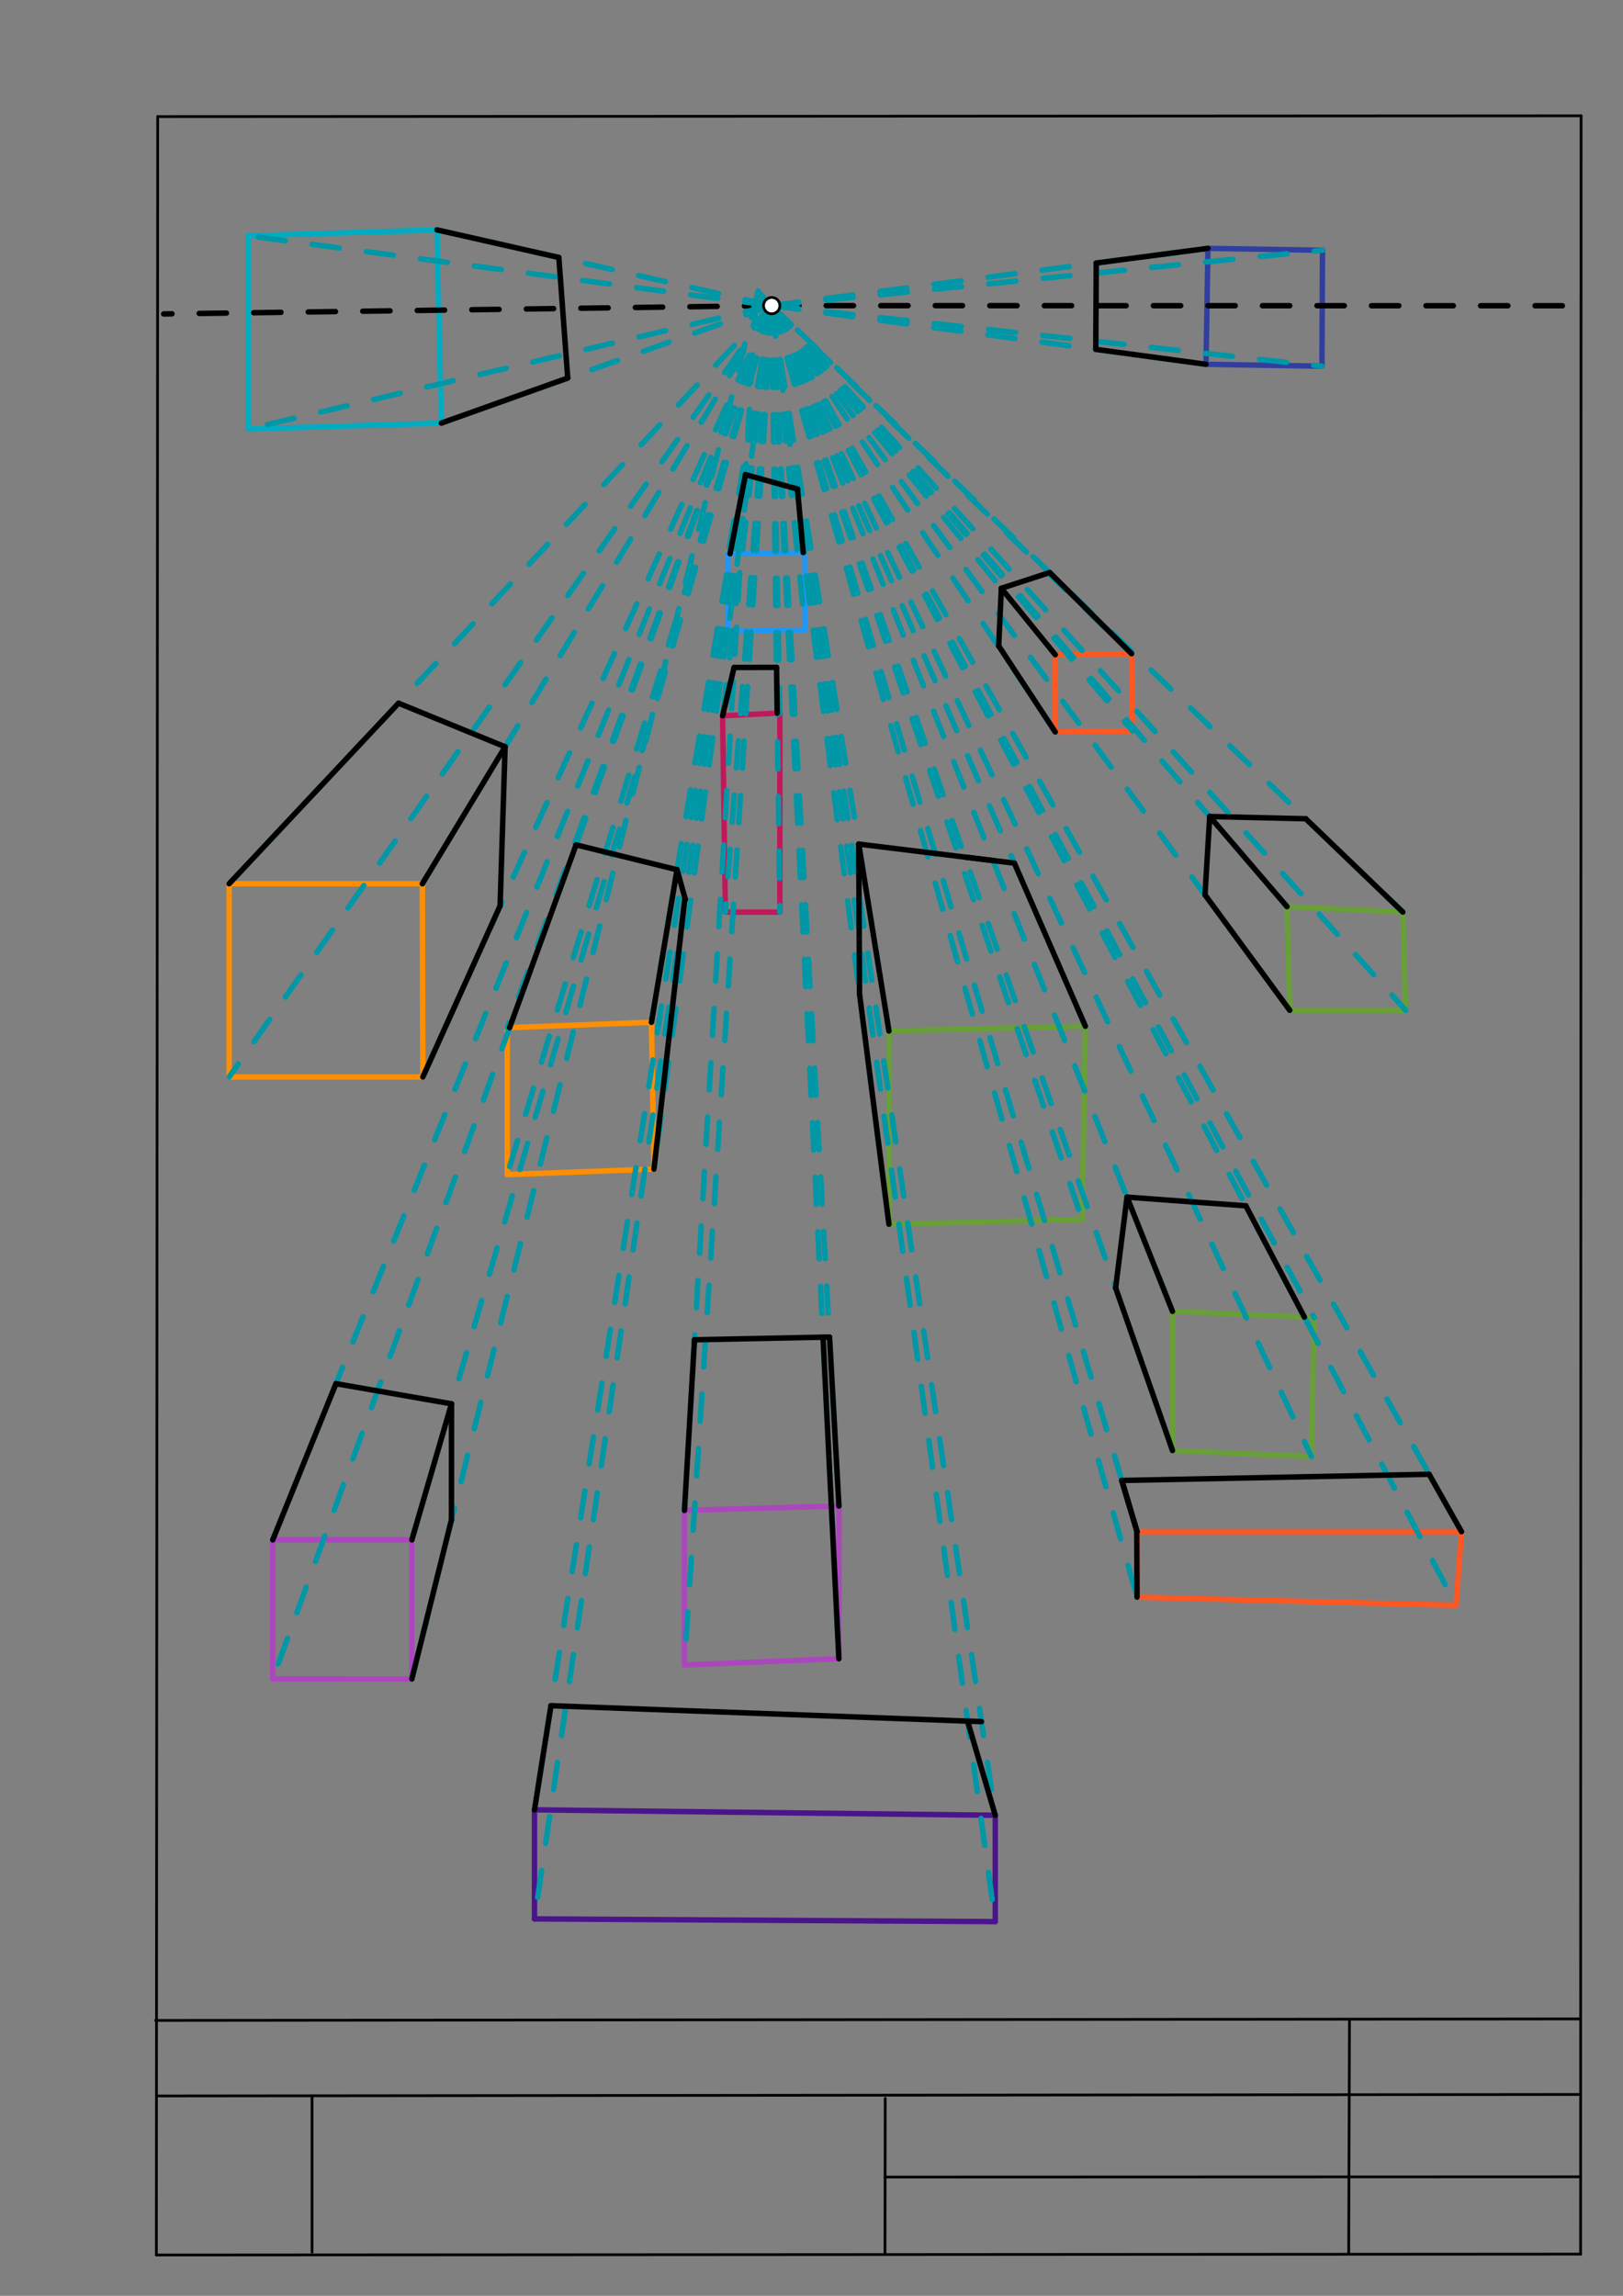 <svg xmlns="http://www.w3.org/2000/svg" class="svg--1it" height="100%" preserveAspectRatio="xMidYMid meet" viewBox="0 0 595.276 841.89" width="100%"><rect x="0" y="0" width="595.276" height="841.89" fill="#808080" stroke="none"/><defs><marker id="marker-arrow" markerHeight="16" markerUnits="userSpaceOnUse" markerWidth="24" orient="auto-start-reverse" refX="24" refY="4" viewBox="0 0 24 8"><path d="M 0 0 L 24 4 L 0 8 z" stroke="inherit"></path></marker></defs><g class="aux-layer--1FB"><g class="element--2qn"><line stroke="#bbbbbb" stroke-dasharray="none" stroke-linecap="round" stroke-width="1" x1="64.45" x2="64.8" y1="768.593" y2="768.592"></line></g></g><g class="main-layer--3Vd"><g class="element--2qn"><line stroke="#000000" stroke-dasharray="none" stroke-linecap="round" stroke-width="1" x1="57.35" x2="579.727" y1="826.927" y2="826.6"></line></g><g class="element--2qn"><line stroke="#000000" stroke-dasharray="none" stroke-linecap="round" stroke-width="1" x1="57.843" x2="579.9" y1="42.752" y2="42.47"></line></g><g class="element--2qn"><line stroke="#000000" stroke-dasharray="none" stroke-linecap="round" stroke-width="1" x1="57.843" x2="57.35" y1="42.752" y2="826.927"></line></g><g class="element--2qn"><line stroke="#000000" stroke-dasharray="none" stroke-linecap="round" stroke-width="1" x1="579.9" x2="579.727" y1="42.47" y2="826.6"></line></g><g class="element--2qn"><line stroke="#000000" stroke-dasharray="none" stroke-linecap="round" stroke-width="1" x1="57.054" x2="579.396" y1="740.9" y2="740.35"></line></g><g class="element--2qn"><line stroke="#000000" stroke-dasharray="none" stroke-linecap="round" stroke-width="1" x1="57.387" x2="578.961" y1="768.6" y2="768.051"></line></g><g class="element--2qn"><line stroke="#000000" stroke-dasharray="none" stroke-linecap="round" stroke-width="1" x1="114.45" x2="114.45" y1="825.891" y2="769.198"></line></g><g class="element--2qn"><line stroke="#000000" stroke-dasharray="none" stroke-linecap="round" stroke-width="1" x1="494.672" x2="494.954" y1="826.095" y2="741.056"></line></g><g class="element--2qn"><line stroke="#000000" stroke-dasharray="none" stroke-linecap="round" stroke-width="1" x1="324.594" x2="324.673" y1="826.207" y2="769.514"></line></g><g class="element--2qn"><line stroke="#000000" stroke-dasharray="none" stroke-linecap="round" stroke-width="1" x1="579.75" x2="324.632" y1="798.254" y2="798.347"></line></g><g class="element--2qn"><line stroke="#FF8F00" stroke-dasharray="none" stroke-linecap="round" stroke-width="2" x1="84.038" x2="154.904" y1="324.075" y2="324.075"></line></g><g class="element--2qn"><line stroke="#FF8F00" stroke-dasharray="none" stroke-linecap="round" stroke-width="2" x1="154.904" x2="155.086" y1="324.075" y2="394.941"></line></g><g class="element--2qn"><line stroke="#FF8F00" stroke-dasharray="none" stroke-linecap="round" stroke-width="2" x1="84.038" x2="84.038" y1="324.075" y2="394.941"></line></g><g class="element--2qn"><line stroke="#FF8F00" stroke-dasharray="none" stroke-linecap="round" stroke-width="2" x1="84.038" x2="155.086" y1="394.941" y2="394.941"></line></g><g class="element--2qn"><line stroke="#FF5722" stroke-dasharray="none" stroke-linecap="round" stroke-width="2" x1="387.038" x2="387.038" y1="240.075" y2="268.421"></line></g><g class="element--2qn"><line stroke="#FF5722" stroke-dasharray="none" stroke-linecap="round" stroke-width="2" x1="387.038" x2="415.382" y1="268.421" y2="268.058"></line></g><g class="element--2qn"><line stroke="#FF5722" stroke-dasharray="none" stroke-linecap="round" stroke-width="2" x1="415.382" x2="415.033" y1="268.058" y2="239.713"></line></g><g class="element--2qn"><line stroke="#FF5722" stroke-dasharray="none" stroke-linecap="round" stroke-width="2" x1="415.033" x2="387.038" y1="239.713" y2="240.075"></line></g><g class="element--2qn"><line stroke="#689F38" stroke-dasharray="none" stroke-linecap="round" stroke-width="2" x1="326.038" x2="326.038" y1="378.075" y2="448.941"></line></g><g class="element--2qn"><line stroke="#689F38" stroke-dasharray="none" stroke-linecap="round" stroke-width="2" x1="326.038" x2="396.882" y1="448.941" y2="447.188"></line></g><g class="element--2qn"><line stroke="#689F38" stroke-dasharray="none" stroke-linecap="round" stroke-width="2" x1="396.882" x2="398.084" y1="447.188" y2="376.332"></line></g><g class="element--2qn"><line stroke="#689F38" stroke-dasharray="none" stroke-linecap="round" stroke-width="2" x1="326.038" x2="398.084" y1="378.075" y2="376.332"></line></g><g class="element--2qn"><line stroke="#2196F3" stroke-dasharray="none" stroke-linecap="round" stroke-width="2" x1="267.038" x2="267.038" y1="203.075" y2="231.421"></line></g><g class="element--2qn"><line stroke="#2196F3" stroke-dasharray="none" stroke-linecap="round" stroke-width="2" x1="267.038" x2="295.38" y1="231.421" y2="230.954"></line></g><g class="element--2qn"><line stroke="#2196F3" stroke-dasharray="none" stroke-linecap="round" stroke-width="2" x1="295.38" x2="295.019" y1="230.954" y2="202.61"></line></g><g class="element--2qn"><line stroke="#2196F3" stroke-dasharray="none" stroke-linecap="round" stroke-width="2" x1="267.038" x2="295.019" y1="203.075" y2="202.61"></line></g><g class="element--2qn"><line stroke="#303F9F" stroke-dasharray="none" stroke-linecap="round" stroke-width="2" x1="443.038" x2="442.341" y1="91.075" y2="133.589"></line></g><g class="element--2qn"><line stroke="#303F9F" stroke-dasharray="none" stroke-linecap="round" stroke-width="2" x1="442.341" x2="484.855" y1="133.589" y2="134.285"></line></g><g class="element--2qn"><line stroke="#303F9F" stroke-dasharray="none" stroke-linecap="round" stroke-width="2" x1="484.855" x2="485.058" y1="134.285" y2="91.766"></line></g><g class="element--2qn"><line stroke="#303F9F" stroke-dasharray="none" stroke-linecap="round" stroke-width="2" x1="443.038" x2="485.058" y1="91.075" y2="91.766"></line></g><g class="element--2qn"><line stroke="#AB47BC" stroke-dasharray="none" stroke-linecap="round" stroke-width="2" x1="100.038" x2="100.038" y1="564.675" y2="615.699"></line></g><g class="element--2qn"><line stroke="#AB47BC" stroke-dasharray="none" stroke-linecap="round" stroke-width="2" x1="100.038" x2="151.061" y1="615.699" y2="615.666"></line></g><g class="element--2qn"><line stroke="#AB47BC" stroke-dasharray="none" stroke-linecap="round" stroke-width="2" x1="100.038" x2="151.061" y1="564.675" y2="564.675"></line></g><g class="element--2qn"><line stroke="#AB47BC" stroke-dasharray="none" stroke-linecap="round" stroke-width="2" x1="151.061" x2="151.061" y1="564.675" y2="615.666"></line></g><g class="element--2qn"><line stroke="#FF8F00" stroke-dasharray="none" stroke-linecap="round" stroke-width="2" x1="186.038" x2="186.038" y1="376.875" y2="430.733"></line></g><g class="element--2qn"><line stroke="#FF8F00" stroke-dasharray="none" stroke-linecap="round" stroke-width="2" x1="186.038" x2="239.858" y1="430.733" y2="428.725"></line></g><g class="element--2qn"><line stroke="#FF8F00" stroke-dasharray="none" stroke-linecap="round" stroke-width="2" x1="239.858" x2="238.935" y1="428.725" y2="374.875"></line></g><g class="element--2qn"><line stroke="#FF8F00" stroke-dasharray="none" stroke-linecap="round" stroke-width="2" x1="238.935" x2="186.038" y1="374.875" y2="376.875"></line></g><g class="element--2qn"><line stroke="#689F38" stroke-dasharray="none" stroke-linecap="round" stroke-width="2" x1="430.038" x2="430.038" y1="480.875" y2="531.899"></line></g><g class="element--2qn"><line stroke="#689F38" stroke-dasharray="none" stroke-linecap="round" stroke-width="2" x1="430.038" x2="481.011" y1="531.899" y2="534.161"></line></g><g class="element--2qn"><line stroke="#689F38" stroke-dasharray="none" stroke-linecap="round" stroke-width="2" x1="481.011" x2="481.976" y1="534.161" y2="483.146"></line></g><g class="element--2qn"><line stroke="#689F38" stroke-dasharray="none" stroke-linecap="round" stroke-width="2" x1="430.038" x2="481.976" y1="480.875" y2="483.146"></line></g><g class="element--2qn"><line stroke="#AB47BC" stroke-dasharray="none" stroke-linecap="round" stroke-width="2" x1="251.038" x2="251.038" y1="553.875" y2="610.568"></line></g><g class="element--2qn"><line stroke="#AB47BC" stroke-dasharray="none" stroke-linecap="round" stroke-width="2" x1="251.038" x2="307.683" y1="610.568" y2="608.259"></line></g><g class="element--2qn"><line stroke="#AB47BC" stroke-dasharray="none" stroke-linecap="round" stroke-width="2" x1="251.038" x2="307.707" y1="553.875" y2="552.256"></line></g><g class="element--2qn"><line stroke="#AB47BC" stroke-dasharray="none" stroke-linecap="round" stroke-width="2" x1="307.707" x2="307.683" y1="552.256" y2="608.259"></line></g><g class="element--2qn"><line stroke="#00ACC1" stroke-dasharray="none" stroke-linecap="round" stroke-width="2" x1="91.038" x2="91.038" y1="86.475" y2="157.341"></line></g><g class="element--2qn"><line stroke="#00ACC1" stroke-dasharray="none" stroke-linecap="round" stroke-width="2" x1="91.038" x2="161.87" y1="157.341" y2="155.15"></line></g><g class="element--2qn"><line stroke="#00ACC1" stroke-dasharray="none" stroke-linecap="round" stroke-width="2" x1="161.87" x2="160.262" y1="155.15" y2="84.302"></line></g><g class="element--2qn"><line stroke="#00ACC1" stroke-dasharray="none" stroke-linecap="round" stroke-width="2" x1="91.038" x2="160.262" y1="86.475" y2="84.302"></line></g><g class="element--2qn"><line stroke="#689F38" stroke-dasharray="none" stroke-linecap="round" stroke-width="2" x1="472.038" x2="473.038" y1="332.475" y2="370.475"></line></g><g class="element--2qn"><line stroke="#689F38" stroke-dasharray="none" stroke-linecap="round" stroke-width="2" x1="473.038" x2="515.557" y1="370.475" y2="370.475"></line></g><g class="element--2qn"><line stroke="#689F38" stroke-dasharray="none" stroke-linecap="round" stroke-width="2" x1="472.038" x2="514.511" y1="332.475" y2="334.451"></line></g><g class="element--2qn"><line stroke="#689F38" stroke-dasharray="none" stroke-linecap="round" stroke-width="2" x1="514.511" x2="515.557" y1="334.451" y2="370.475"></line></g><g class="element--2qn"><line stroke="#C2185B" stroke-dasharray="none" stroke-linecap="round" stroke-width="2" x1="265.038" x2="266.038" y1="262.475" y2="334.475"></line></g><g class="element--2qn"><line stroke="#C2185B" stroke-dasharray="none" stroke-linecap="round" stroke-width="2" x1="266.038" x2="286.038" y1="334.475" y2="334.475"></line></g><g class="element--2qn"><line stroke="#C2185B" stroke-dasharray="none" stroke-linecap="round" stroke-width="2" x1="286.038" x2="286.038" y1="334.475" y2="261.475"></line></g><g class="element--2qn"><line stroke="#C2185B" stroke-dasharray="none" stroke-linecap="round" stroke-width="2" x1="265.038" x2="286.038" y1="262.475" y2="261.475"></line></g><g class="element--2qn"><line stroke="#4A148C" stroke-dasharray="none" stroke-linecap="round" stroke-width="2" x1="196.038" x2="196.038" y1="663.675" y2="703.675"></line></g><g class="element--2qn"><line stroke="#4A148C" stroke-dasharray="none" stroke-linecap="round" stroke-width="2" x1="196.038" x2="365.038" y1="703.675" y2="704.675"></line></g><g class="element--2qn"><line stroke="#4A148C" stroke-dasharray="none" stroke-linecap="round" stroke-width="2" x1="196.038" x2="365.038" y1="663.675" y2="665.675"></line></g><g class="element--2qn"><line stroke="#4A148C" stroke-dasharray="none" stroke-linecap="round" stroke-width="2" x1="365.038" x2="365.038" y1="665.675" y2="704.675"></line></g><g class="element--2qn"><line stroke="#FF5722" stroke-dasharray="none" stroke-linecap="round" stroke-width="2" x1="417.038" x2="417.038" y1="561.675" y2="585.675"></line></g><g class="element--2qn"><line stroke="#FF5722" stroke-dasharray="none" stroke-linecap="round" stroke-width="2" x1="417.038" x2="534.038" y1="585.675" y2="588.675"></line></g><g class="element--2qn"><line stroke="#FF5722" stroke-dasharray="none" stroke-linecap="round" stroke-width="2" x1="534.038" x2="536.038" y1="588.675" y2="561.675"></line></g><g class="element--2qn"><line stroke="#FF5722" stroke-dasharray="none" stroke-linecap="round" stroke-width="2" x1="536.038" x2="417.038" y1="561.675" y2="561.675"></line></g><g class="element--2qn"><line stroke="#000000" stroke-dasharray="10" stroke-linecap="round" stroke-width="2" x1="283.038" x2="60.038" y1="112.075" y2="115.125"></line></g><g class="element--2qn"><line stroke="#000000" stroke-dasharray="10" stroke-linecap="round" stroke-width="2" x1="283.038" x2="579.885" y1="112.075" y2="112.125"></line></g><g class="element--2qn"><line stroke="#0097A7" stroke-dasharray="10" stroke-linecap="round" stroke-width="2" x1="283.038" x2="91.038" y1="112.075" y2="157.341"></line></g><g class="element--2qn"><line stroke="#0097A7" stroke-dasharray="10" stroke-linecap="round" stroke-width="2" x1="283.038" x2="91.038" y1="112.075" y2="86.475"></line></g><g class="element--2qn"><line stroke="#0097A7" stroke-dasharray="10" stroke-linecap="round" stroke-width="2" x1="283.038" x2="160.262" y1="112.075" y2="84.302"></line></g><g class="element--2qn"><line stroke="#0097A7" stroke-dasharray="10" stroke-linecap="round" stroke-width="2" x1="283.038" x2="161.87" y1="112.075" y2="155.15"></line></g><g class="element--2qn"><line stroke="#0097A7" stroke-dasharray="10" stroke-linecap="round" stroke-width="2" x1="283.038" x2="443.038" y1="112.075" y2="91.075"></line></g><g class="element--2qn"><line stroke="#0097A7" stroke-dasharray="10" stroke-linecap="round" stroke-width="2" x1="283.038" x2="442.341" y1="112.075" y2="133.589"></line></g><g class="element--2qn"><line stroke="#0097A7" stroke-dasharray="10" stroke-linecap="round" stroke-width="2" x1="283.038" x2="485.058" y1="112.075" y2="91.766"></line></g><g class="element--2qn"><line stroke="#0097A7" stroke-dasharray="10" stroke-linecap="round" stroke-width="2" x1="283.038" x2="484.855" y1="112.075" y2="134.285"></line></g><g class="element--2qn"><line stroke="#0097A7" stroke-dasharray="10" stroke-linecap="round" stroke-width="2" x1="283.038" x2="84.038" y1="112.075" y2="324.075"></line></g><g class="element--2qn"><line stroke="#0097A7" stroke-dasharray="10" stroke-linecap="round" stroke-width="2" x1="283.038" x2="154.904" y1="112.075" y2="324.075"></line></g><g class="element--2qn"><line stroke="#0097A7" stroke-dasharray="10" stroke-linecap="round" stroke-width="2" x1="283.038" x2="84.038" y1="112.075" y2="394.941"></line></g><g class="element--2qn"><line stroke="#0097A7" stroke-dasharray="10" stroke-linecap="round" stroke-width="2" x1="283.038" x2="155.086" y1="112.075" y2="394.941"></line></g><g class="element--2qn"><line stroke="#0097A7" stroke-dasharray="10" stroke-linecap="round" stroke-width="2" x1="283.038" x2="387.038" y1="112.075" y2="240.075"></line></g><g class="element--2qn"><line stroke="#0097A7" stroke-dasharray="10" stroke-linecap="round" stroke-width="2" x1="283.038" x2="415.033" y1="112.075" y2="239.713"></line></g><g class="element--2qn"><line stroke="#0097A7" stroke-dasharray="10" stroke-linecap="round" stroke-width="2" x1="283.038" x2="267.038" y1="112.075" y2="203.075"></line></g><g class="element--2qn"><line stroke="#0097A7" stroke-dasharray="10" stroke-linecap="round" stroke-width="2" x1="283.038" x2="295.019" y1="112.075" y2="202.61"></line></g><g class="element--2qn"><line stroke="#0097A7" stroke-dasharray="10" stroke-linecap="round" stroke-width="2" x1="295.019" x2="283.038" y1="202.61" y2="112.075"></line></g><g class="element--2qn"><line stroke="#0097A7" stroke-dasharray="10" stroke-linecap="round" stroke-width="2" x1="276.97" x2="267.038" y1="157.332" y2="231.421"></line></g><g class="element--2qn"><line stroke="#0097A7" stroke-dasharray="10" stroke-linecap="round" stroke-width="2" x1="283.038" x2="295.38" y1="112.075" y2="230.954"></line></g><g class="element--2qn"><line stroke="#0097A7" stroke-dasharray="10" stroke-linecap="round" stroke-width="2" x1="283.038" x2="415.382" y1="112.075" y2="268.058"></line></g><g class="element--2qn"><line stroke="#0097A7" stroke-dasharray="10" stroke-linecap="round" stroke-width="2" x1="283.038" x2="387.038" y1="112.075" y2="268.421"></line></g><g class="element--2qn"><line stroke="#0097A7" stroke-dasharray="10" stroke-linecap="round" stroke-width="2" x1="283.038" x2="186.038" y1="112.075" y2="376.875"></line></g><g class="element--2qn"><line stroke="#0097A7" stroke-dasharray="10" stroke-linecap="round" stroke-width="2" x1="283.038" x2="238.935" y1="112.075" y2="374.875"></line></g><g class="element--2qn"><line stroke="#0097A7" stroke-dasharray="10" stroke-linecap="round" stroke-width="2" x1="283.038" x2="186.038" y1="112.075" y2="430.733"></line></g><g class="element--2qn"><line stroke="#0097A7" stroke-dasharray="10" stroke-linecap="round" stroke-width="2" x1="283.038" x2="239.858" y1="112.075" y2="428.725"></line></g><g class="element--2qn"><line stroke="#0097A7" stroke-dasharray="10" stroke-linecap="round" stroke-width="2" x1="283.038" x2="326.038" y1="112.075" y2="378.075"></line></g><g class="element--2qn"><line stroke="#0097A7" stroke-dasharray="10" stroke-linecap="round" stroke-width="2" x1="283.038" x2="398.084" y1="112.075" y2="376.332"></line></g><g class="element--2qn"><line stroke="#0097A7" stroke-dasharray="10" stroke-linecap="round" stroke-width="2" x1="283.038" x2="326.038" y1="112.075" y2="448.941"></line></g><g class="element--2qn"><line stroke="#0097A7" stroke-dasharray="10" stroke-linecap="round" stroke-width="2" x1="283.038" x2="396.882" y1="112.075" y2="447.188"></line></g><g class="element--2qn"><line stroke="#0097A7" stroke-dasharray="10" stroke-linecap="round" stroke-width="2" x1="283.038" x2="265.038" y1="112.075" y2="262.475"></line></g><g class="element--2qn"><line stroke="#0097A7" stroke-dasharray="10" stroke-linecap="round" stroke-width="2" x1="283.038" x2="286.038" y1="112.075" y2="261.475"></line></g><g class="element--2qn"><line stroke="#0097A7" stroke-dasharray="10" stroke-linecap="round" stroke-width="2" x1="283.038" x2="266.038" y1="112.075" y2="334.475"></line></g><g class="element--2qn"><line stroke="#0097A7" stroke-dasharray="10" stroke-linecap="round" stroke-width="2" x1="283.038" x2="286.038" y1="112.075" y2="334.475"></line></g><g class="element--2qn"><line stroke="#0097A7" stroke-dasharray="10" stroke-linecap="round" stroke-width="2" x1="283.038" x2="472.038" y1="112.075" y2="332.475"></line></g><g class="element--2qn"><line stroke="#0097A7" stroke-dasharray="10" stroke-linecap="round" stroke-width="2" x1="278.038" x2="514.511" y1="107.125" y2="334.451"></line></g><g class="element--2qn"><line stroke="#0097A7" stroke-dasharray="10" stroke-linecap="round" stroke-width="2" x1="283.206" x2="473.038" y1="112.094" y2="370.475"></line></g><g class="element--2qn"><line stroke="#0097A7" stroke-dasharray="10" stroke-linecap="round" stroke-width="2" x1="283.206" x2="515.557" y1="112.094" y2="370.475"></line></g><g class="element--2qn"><line stroke="#0097A7" stroke-dasharray="10" stroke-linecap="round" stroke-width="2" x1="283.206" x2="430.038" y1="112.094" y2="480.875"></line></g><g class="element--2qn"><line stroke="#0097A7" stroke-dasharray="10" stroke-linecap="round" stroke-width="2" x1="283.206" x2="481.976" y1="112.094" y2="483.146"></line></g><g class="element--2qn"><line stroke="#0097A7" stroke-dasharray="10" stroke-linecap="round" stroke-width="2" x1="277.038" x2="283.206" y1="110.125" y2="112.094"></line></g><g class="element--2qn"><line stroke="#0097A7" stroke-dasharray="10" stroke-linecap="round" stroke-width="2" x1="283.206" x2="481.011" y1="112.094" y2="534.161"></line></g><g class="element--2qn"><line stroke="#0097A7" stroke-dasharray="10" stroke-linecap="round" stroke-width="2" x1="283.206" x2="430.038" y1="112.094" y2="531.899"></line></g><g class="element--2qn"><line stroke="#0097A7" stroke-dasharray="10" stroke-linecap="round" stroke-width="2" x1="283.206" x2="100.038" y1="112.094" y2="564.675"></line></g><g class="element--2qn"><line stroke="#0097A7" stroke-dasharray="10" stroke-linecap="round" stroke-width="2" x1="283.206" x2="151.061" y1="112.094" y2="564.675"></line></g><g class="element--2qn"><line stroke="#0097A7" stroke-dasharray="10" stroke-linecap="round" stroke-width="2" x1="278.038" x2="151.061" y1="106.725" y2="615.666"></line></g><g class="element--2qn"><line stroke="#0097A7" stroke-dasharray="10" stroke-linecap="round" stroke-width="2" x1="277.178" x2="251.038" y1="110.17" y2="553.875"></line></g><g class="element--2qn"><line stroke="#0097A7" stroke-dasharray="10" stroke-linecap="round" stroke-width="2" x1="283.206" x2="307.707" y1="112.094" y2="552.256"></line></g><g class="element--2qn"><line stroke="#0097A7" stroke-dasharray="10" stroke-linecap="round" stroke-width="2" x1="283.206" x2="100.038" y1="112.094" y2="615.699"></line></g><g class="element--2qn"><line stroke="#0097A7" stroke-dasharray="10" stroke-linecap="round" stroke-width="2" x1="283.206" x2="251.038" y1="112.094" y2="610.568"></line></g><g class="element--2qn"><line stroke="#0097A7" stroke-dasharray="10" stroke-linecap="round" stroke-width="2" x1="283.206" x2="307.683" y1="112.094" y2="608.259"></line></g><g class="element--2qn"><line stroke="#0097A7" stroke-dasharray="10" stroke-linecap="round" stroke-width="2" x1="283.206" x2="417.038" y1="112.094" y2="561.675"></line></g><g class="element--2qn"><line stroke="#0097A7" stroke-dasharray="10" stroke-linecap="round" stroke-width="2" x1="283.206" x2="536.038" y1="112.094" y2="561.675"></line></g><g class="element--2qn"><line stroke="#0097A7" stroke-dasharray="10" stroke-linecap="round" stroke-width="2" x1="283.206" x2="417.038" y1="112.094" y2="585.675"></line></g><g class="element--2qn"><line stroke="#0097A7" stroke-dasharray="10" stroke-linecap="round" stroke-width="2" x1="283.206" x2="534.038" y1="112.094" y2="588.675"></line></g><g class="element--2qn"><line stroke="#0097A7" stroke-dasharray="10" stroke-linecap="round" stroke-width="2" x1="283.206" x2="196.038" y1="112.094" y2="663.675"></line></g><g class="element--2qn"><line stroke="#0097A7" stroke-dasharray="10" stroke-linecap="round" stroke-width="2" x1="283.206" x2="365.038" y1="112.094" y2="665.675"></line></g><g class="element--2qn"><line stroke="#0097A7" stroke-dasharray="10" stroke-linecap="round" stroke-width="2" x1="283.206" x2="196.038" y1="112.094" y2="703.675"></line></g><g class="element--2qn"><line stroke="#0097A7" stroke-dasharray="10" stroke-linecap="round" stroke-width="2" x1="283.206" x2="365.038" y1="112.094" y2="704.675"></line></g><g class="element--2qn"><line stroke="#000000" stroke-dasharray="none" stroke-linecap="round" stroke-width="2" x1="160.262" x2="204.972" y1="84.302" y2="94.416"></line></g><g class="element--2qn"><line stroke="#000000" stroke-dasharray="none" stroke-linecap="round" stroke-width="2" x1="204.972" x2="208.228" y1="94.416" y2="138.63"></line></g><g class="element--2qn"><line stroke="#000000" stroke-dasharray="none" stroke-linecap="round" stroke-width="2" x1="208.228" x2="161.87" y1="138.63" y2="155.15"></line></g><g class="element--2qn"><line stroke="#000000" stroke-dasharray="none" stroke-linecap="round" stroke-width="2" x1="443.038" x2="402.08" y1="91.075" y2="96.451"></line></g><g class="element--2qn"><line stroke="#000000" stroke-dasharray="none" stroke-linecap="round" stroke-width="2" x1="402.08" x2="401.902" y1="96.451" y2="128.111"></line></g><g class="element--2qn"><line stroke="#000000" stroke-dasharray="none" stroke-linecap="round" stroke-width="2" x1="401.902" x2="442.341" y1="128.111" y2="133.589"></line></g><g class="element--2qn"><line stroke="#000000" stroke-dasharray="none" stroke-linecap="round" stroke-width="2" x1="84.038" x2="146.187" y1="324.075" y2="257.865"></line></g><g class="element--2qn"><line stroke="#000000" stroke-dasharray="none" stroke-linecap="round" stroke-width="2" x1="146.187" x2="185.259" y1="257.865" y2="273.858"></line></g><g class="element--2qn"><line stroke="#000000" stroke-dasharray="none" stroke-linecap="round" stroke-width="2" x1="185.256" x2="154.904" y1="273.857" y2="324.075"></line></g><g class="element--2qn"><line stroke="#000000" stroke-dasharray="none" stroke-linecap="round" stroke-width="2" x1="185.256" x2="183.426" y1="273.857" y2="332.161"></line></g><g class="element--2qn"><line stroke="#000000" stroke-dasharray="none" stroke-linecap="round" stroke-width="2" x1="183.426" x2="155.086" y1="332.161" y2="394.941"></line></g><g class="element--2qn"><line stroke="#000000" stroke-dasharray="none" stroke-linecap="round" stroke-width="2" x1="472.038" x2="443.693" y1="332.475" y2="299.421"></line></g><g class="element--2qn"><line stroke="#000000" stroke-dasharray="none" stroke-linecap="round" stroke-width="2" x1="443.693" x2="478.985" y1="299.421" y2="300.243"></line></g><g class="element--2qn"><line stroke="#000000" stroke-dasharray="none" stroke-linecap="round" stroke-width="2" x1="478.926" x2="514.511" y1="300.241" y2="334.451"></line></g><g class="element--2qn"><line stroke="#000000" stroke-dasharray="none" stroke-linecap="round" stroke-width="2" x1="443.693" x2="441.965" y1="299.421" y2="328.145"></line></g><g class="element--2qn"><line stroke="#000000" stroke-dasharray="none" stroke-linecap="round" stroke-width="2" x1="441.965" x2="473.038" y1="328.145" y2="370.475"></line></g><g class="element--2qn"><line stroke="#000000" stroke-dasharray="none" stroke-linecap="round" stroke-width="2" x1="430.038" x2="413.363" y1="480.875" y2="438.995"></line></g><g class="element--2qn"><line stroke="#000000" stroke-dasharray="none" stroke-linecap="round" stroke-width="2" x1="413.363" x2="456.962" y1="438.995" y2="442.181"></line></g><g class="element--2qn"><line stroke="#000000" stroke-dasharray="none" stroke-linecap="round" stroke-width="2" x1="456.935" x2="478.414" y1="442.179" y2="482.991"></line></g><g class="element--2qn"><line stroke="#000000" stroke-dasharray="none" stroke-linecap="round" stroke-width="2" x1="413.363" x2="409.176" y1="438.995" y2="472.329"></line></g><g class="element--2qn"><line stroke="#000000" stroke-dasharray="none" stroke-linecap="round" stroke-width="2" x1="409.183" x2="430.038" y1="472.274" y2="531.899"></line></g><g class="element--2qn"><line stroke="#000000" stroke-dasharray="none" stroke-linecap="round" stroke-width="2" x1="100.038" x2="123.219" y1="564.675" y2="507.398"></line></g><g class="element--2qn"><line stroke="#000000" stroke-dasharray="none" stroke-linecap="round" stroke-width="2" x1="123.219" x2="165.607" y1="507.398" y2="514.786"></line></g><g class="element--2qn"><line stroke="#000000" stroke-dasharray="none" stroke-linecap="round" stroke-width="2" x1="165.607" x2="151.061" y1="514.786" y2="564.675"></line></g><g class="element--2qn"><line stroke="#000000" stroke-dasharray="none" stroke-linecap="round" stroke-width="2" x1="165.607" x2="165.583" y1="514.786" y2="557.333"></line></g><g class="element--2qn"><line stroke="#000000" stroke-dasharray="none" stroke-linecap="round" stroke-width="2" x1="165.583" x2="151.061" y1="557.333" y2="615.666"></line></g><g class="element--2qn"><line stroke="#000000" stroke-dasharray="none" stroke-linecap="round" stroke-width="2" x1="251.038" x2="254.724" y1="553.875" y2="491.307"></line></g><g class="element--2qn"><line stroke="#000000" stroke-dasharray="none" stroke-linecap="round" stroke-width="2" x1="254.724" x2="304.259" y1="491.307" y2="490.313"></line></g><g class="element--2qn"><line stroke="#000000" stroke-dasharray="none" stroke-linecap="round" stroke-width="2" x1="304.259" x2="307.707" y1="490.313" y2="552.256"></line></g><g class="element--2qn"><line stroke="#000000" stroke-dasharray="none" stroke-linecap="round" stroke-width="2" x1="301.867" x2="307.683" y1="490.361" y2="608.259"></line></g><g class="element--2qn"><line stroke="#000000" stroke-dasharray="none" stroke-linecap="round" stroke-width="2" x1="186.913" x2="211.291" y1="376.842" y2="309.817"></line></g><g class="element--2qn"><line stroke="#000000" stroke-dasharray="none" stroke-linecap="round" stroke-width="2" x1="211.291" x2="248.314" y1="309.817" y2="318.939"></line></g><g class="element--2qn"><line stroke="#000000" stroke-dasharray="none" stroke-linecap="round" stroke-width="2" x1="238.935" x2="248.314" y1="374.875" y2="318.939"></line></g><g class="element--2qn"><line stroke="#000000" stroke-dasharray="none" stroke-linecap="round" stroke-width="2" x1="248.314" x2="251.377" y1="318.939" y2="329.861"></line></g><g class="element--2qn"><line stroke="#000000" stroke-dasharray="none" stroke-linecap="round" stroke-width="2" x1="251.208" x2="239.858" y1="329.255" y2="428.725"></line></g><g class="element--2qn"><line stroke="#000000" stroke-dasharray="none" stroke-linecap="round" stroke-width="2" x1="326.038" x2="314.958" y1="378.075" y2="309.538"></line></g><g class="element--2qn"><line stroke="#000000" stroke-dasharray="none" stroke-linecap="round" stroke-width="2" x1="314.958" x2="372.043" y1="309.538" y2="316.521"></line></g><g class="element--2qn"><line stroke="#000000" stroke-dasharray="none" stroke-linecap="round" stroke-width="2" x1="364.218" x2="353.932" y1="315.564" y2="314.306"></line></g><g class="element--2qn"><line stroke="#000000" stroke-dasharray="none" stroke-linecap="round" stroke-width="2" x1="372.043" x2="398.084" y1="316.521" y2="376.332"></line></g><g class="element--2qn"><line stroke="#000000" stroke-dasharray="none" stroke-linecap="round" stroke-width="2" x1="314.958" x2="315.259" y1="309.538" y2="364.523"></line></g><g class="element--2qn"><line stroke="#000000" stroke-dasharray="none" stroke-linecap="round" stroke-width="2" x1="315.258" x2="326.038" y1="364.497" y2="448.941"></line></g><g class="element--2qn"><line stroke="#000000" stroke-dasharray="none" stroke-linecap="round" stroke-width="2" x1="267.768" x2="273.414" y1="203.063" y2="174.052"></line></g><g class="element--2qn"><line stroke="#000000" stroke-dasharray="none" stroke-linecap="round" stroke-width="2" x1="294.595" x2="292.485" y1="202.617" y2="179.265"></line></g><g class="element--2qn"><line stroke="#000000" stroke-dasharray="none" stroke-linecap="round" stroke-width="2" x1="273.414" x2="292.492" y1="174.052" y2="179.338"></line></g><g class="element--2qn"><line stroke="#000000" stroke-dasharray="none" stroke-linecap="round" stroke-width="2" x1="387.038" x2="367.265" y1="240.075" y2="215.74"></line></g><g class="element--2qn"><line stroke="#000000" stroke-dasharray="none" stroke-linecap="round" stroke-width="2" x1="367.265" x2="385.015" y1="215.74" y2="209.954"></line></g><g class="element--2qn"><line stroke="#000000" stroke-dasharray="none" stroke-linecap="round" stroke-width="2" x1="385.007" x2="415.033" y1="209.956" y2="239.713"></line></g><g class="element--2qn"><line stroke="#000000" stroke-dasharray="none" stroke-linecap="round" stroke-width="2" x1="367.265" x2="366.302" y1="215.74" y2="236.878"></line></g><g class="element--2qn"><line stroke="#000000" stroke-dasharray="none" stroke-linecap="round" stroke-width="2" x1="366.302" x2="387.038" y1="236.878" y2="268.421"></line></g><g class="element--2qn"><line stroke="#000000" stroke-dasharray="none" stroke-linecap="round" stroke-width="2" x1="265.038" x2="269.242" y1="262.475" y2="244.772"></line></g><g class="element--2qn"><line stroke="#000000" stroke-dasharray="none" stroke-linecap="round" stroke-width="2" x1="269.242" x2="284.827" y1="244.772" y2="244.741"></line></g><g class="element--2qn"><line stroke="#000000" stroke-dasharray="none" stroke-linecap="round" stroke-width="2" x1="285.053" x2="284.827" y1="261.522" y2="244.741"></line></g><g class="element--2qn"><line stroke="#000000" stroke-dasharray="none" stroke-linecap="round" stroke-width="2" x1="196.038" x2="202.072" y1="663.675" y2="625.489"></line></g><g class="element--2qn"><line stroke="#000000" stroke-dasharray="none" stroke-linecap="round" stroke-width="2" x1="202.072" x2="359.964" y1="625.489" y2="631.336"></line></g><g class="element--2qn"><line stroke="#000000" stroke-dasharray="none" stroke-linecap="round" stroke-width="2" x1="365.038" x2="354.884" y1="665.675" y2="631.148"></line></g><g class="element--2qn"><line stroke="#000000" stroke-dasharray="none" stroke-linecap="round" stroke-width="2" x1="417.038" x2="411.449" y1="561.675" y2="542.9"></line></g><g class="element--2qn"><line stroke="#000000" stroke-dasharray="none" stroke-linecap="round" stroke-width="2" x1="411.449" x2="524.166" y1="542.9" y2="540.632"></line></g><g class="element--2qn"><line stroke="#000000" stroke-dasharray="none" stroke-linecap="round" stroke-width="2" x1="524.166" x2="536.038" y1="540.632" y2="561.675"></line></g><g class="element--2qn"><line stroke="#000000" stroke-dasharray="none" stroke-linecap="round" stroke-width="2" x1="411.449" x2="417.038" y1="542.9" y2="561.675"></line></g><g class="element--2qn"><line stroke="#000000" stroke-dasharray="none" stroke-linecap="round" stroke-width="2" x1="411.449" x2="414.243" y1="542.9" y2="552.288"></line></g><g class="element--2qn"><line stroke="#000000" stroke-dasharray="none" stroke-linecap="round" stroke-width="2" x1="417.038" x2="416.931" y1="585.675" y2="561.316"></line></g><g class="element--2qn"><circle cx="283.038" cy="112.075" r="3" stroke="#000000" stroke-width="1" fill="#ffffff"></circle>}</g></g><g class="snaps-layer--2PT"></g><g class="temp-layer--rAP"></g></svg>